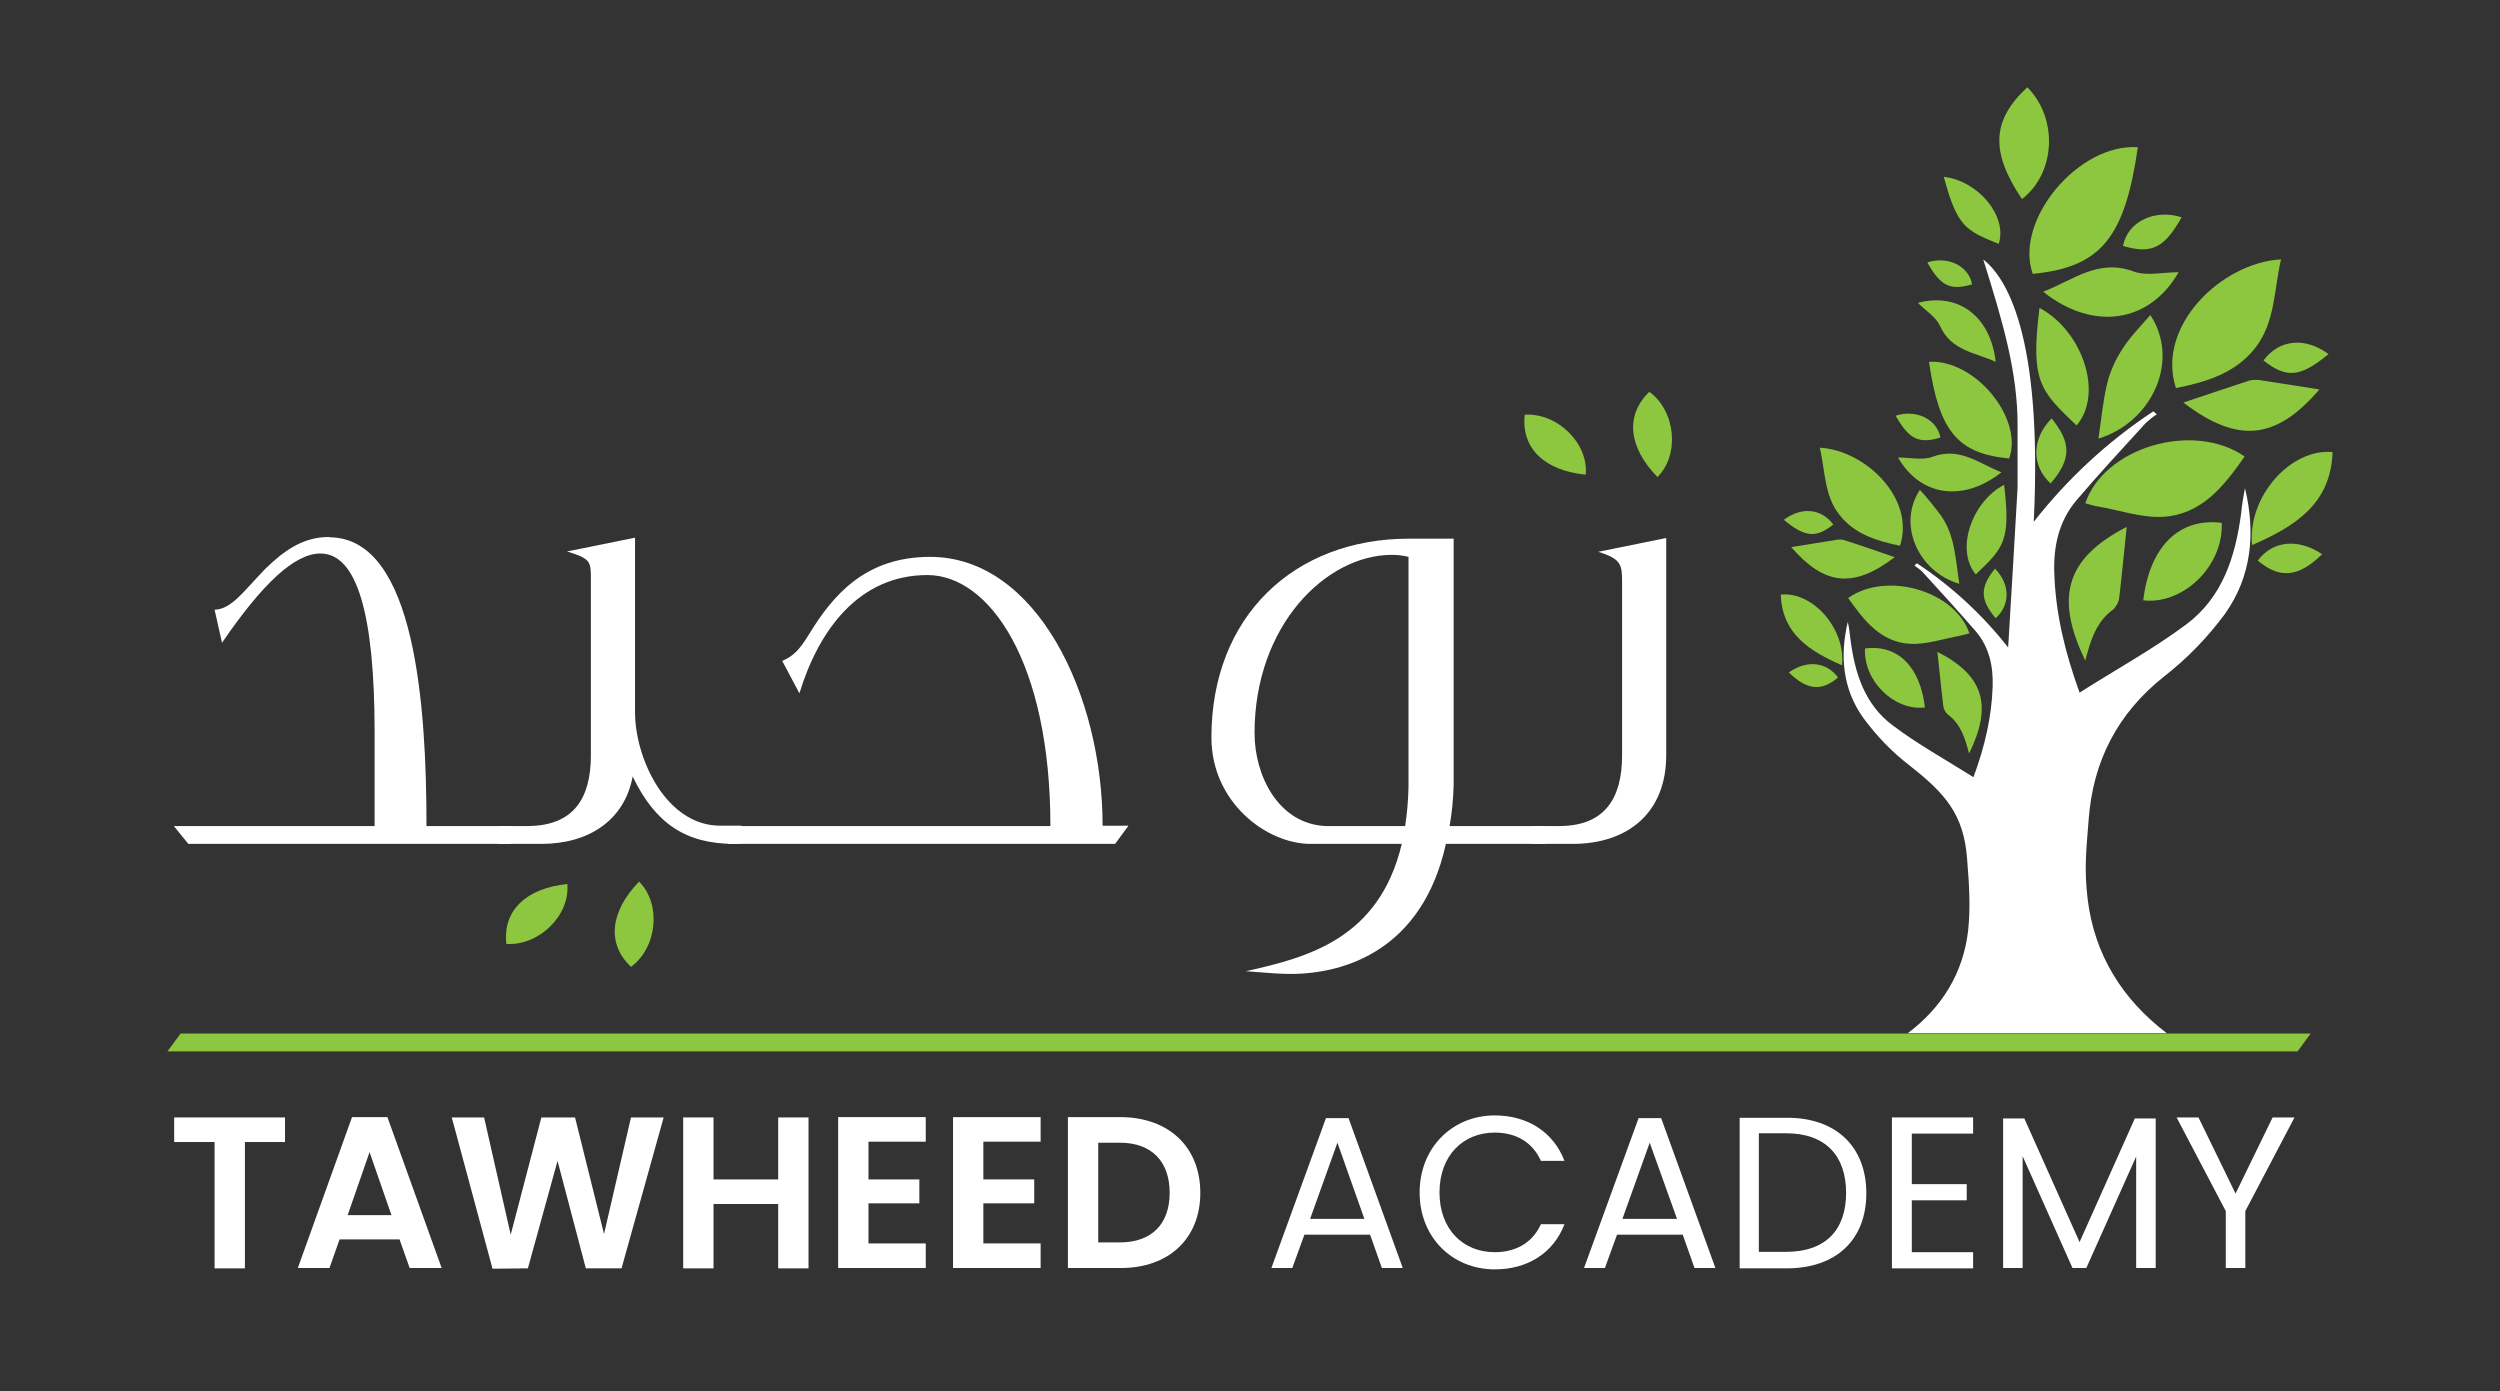 <?xml version="1.0" encoding="utf-8"?>
<!-- Generator: Adobe Illustrator 24.3.0, SVG Export Plug-In . SVG Version: 6.00 Build 0)  -->
<svg version="1.1" id="Light_logo" xmlns="http://www.w3.org/2000/svg" xmlns:xlink="http://www.w3.org/1999/xlink" x="0px" y="0px"
	 viewBox="0 0 742.1 413" style="enable-background:new 0 0 742.1 413;" xml:space="preserve">
<rect x="0" y="0" width="742.1" height="413" fill="#333333" stroke="none"/>
<style type="text/css">
	.st0{fill:#FFFFFF;}
	.st1{fill:#8DC63F;}
</style>
<g>
	<g>
		<path class="st0" d="M98.2,159.5c25.1,0.6,28.4,50.2,28.4,85.7h25.1v5.3H55.9l-4.3-5.3h59.6v-27.8c0-35.3-5.3-53.1-16.1-53.1
			c-7.6,0-17.1,8.8-29.2,26.5l-2.2-9.8c5.1-0.2,8.6-5.5,15.1-12.2c4.9-4.7,10.6-9.4,18.8-9.4L98.2,159.5z"/>
		<path class="st0" d="M218,250.5c-14.5,0-23.5-6.1-30.2-20c-2.4,12.9-12.9,20-27.1,20H148v-5.3h9c13.1-0.2,18.4-8,18.4-21v-52.5
			c0-5.1-0.2-5.9-7.1-8l20.2-4.1v51.8c0,13.7,9.2,33.7,25.3,33.7h6.3v5.3L218,250.5z"/>
		<path class="st0" d="M334.9,245.2l-3.9,5.3H216.1v-5.3h95.7c0-48.8-18.2-74.5-36.5-74.5c-20.2,0-32.2,16.1-38,35.1l-5.1-9.6
			c3.1-1.4,4.9-2.9,8-8c7.1-11.6,16.7-22.9,35.9-22.9c31.6,0,51.2,41,51.2,79.8H334.9z"/>
		<path class="st0" d="M458.6,250.5h-29.4c-6.9,31.2-29.6,38.6-46.1,38.6c-2.9,0-5.7-0.2-13.3-0.8c18.4-4.1,39.6-9.6,46.3-37.8H389
			c-12.9,0-29.4-12.2-29.4-31.6c0-35.9,24.5-59,58.6-59h13.3v73.1c-0.1,4.1-0.5,8.2-1.2,12.2h28.4V250.5z M418.1,233.7v-68.4
			c-1.6-0.4-3.2-0.6-4.9-0.6c-19.6,0-40.8,21-40.8,52.9c0,12.7,7.1,26.9,21,27.6h23.7C417.7,241.4,418,237.6,418.1,233.7z"/>
		<path class="st0" d="M454.9,245.2h8.4c12.9-0.2,18.2-8,18.2-21v-51.4c0-5.1-0.2-6.9-7.1-9l20.2-4.1v64.5
			c0,16.9-11.2,26.3-27.8,26.3h-11.8V245.2z"/>
	</g>
	<g>
		<path class="st1" d="M452.6,123.1c9.8-0.6,19,8.6,18.1,17.8C458.4,139.7,451.5,133,452.6,123.1z"/>
		<path class="st1" d="M489.6,116.3c7.9,5.8,9,18.8,2.4,25.3C483.3,132.7,482.4,123.2,489.6,116.3z"/>
		<path class="st1" d="M150.3,280.2c9.8,0.6,19-8.6,18.1-17.8C156,263.7,149.2,270.4,150.3,280.2z"/>
		<path class="st1" d="M187.3,287c7.9-5.8,9-18.8,2.4-25.3C181,270.7,180.1,280.2,187.3,287z"/>
	</g>
</g>
<g>
	<path class="st0" d="M51.7,331.7h32.9v7.3H72.7v37.5h-9v-37.5H51.7V331.7z"/>
	<path class="st0" d="M118.6,367.9h-17.8l-3,8.5h-9.4l16.1-44.8h10.5l16.1,44.8h-9.5L118.6,367.9z M109.7,342l-6.5,18.7h13
		L109.7,342z"/>
	<path class="st0" d="M134.1,331.7h9.6l7.9,34.8l9.1-34.8h10l8.6,34.6l8-34.6h9.7l-12.5,44.8h-10.6l-8.4-31.9l-8.8,31.9l-10.5,0.1
		L134.1,331.7z"/>
	<path class="st0" d="M231,357.4h-19.2v19.1h-9v-44.8h9v18.4H231v-18.4h9v44.8h-9V357.4z"/>
	<path class="st0" d="M274.8,338.9h-17v11.2h15.1v7.1h-15.1v11.9h17v7.3h-26v-44.8h26L274.8,338.9z"/>
	<path class="st0" d="M308.9,338.9h-17v11.2H307v7.1h-15.1v11.9h17v7.3h-26v-44.8h26V338.9z"/>
	<path class="st0" d="M356.3,354.1c0,13.5-9.3,22.3-23.6,22.3h-15.7v-44.8h15.7C347,331.7,356.3,340.5,356.3,354.1z M332.4,368.8
		c9.4,0,14.8-5.4,14.8-14.7s-5.3-14.9-14.8-14.9H326v29.6H332.4z"/>
	<path class="st0" d="M406.7,366.5h-19.5l-3.6,9.9h-6.2l16.2-44.5h6.7l16.1,44.5h-6.2L406.7,366.5z M397,339.2l-8.1,22.6H405
		L397,339.2z"/>
	<path class="st0" d="M443.7,331.1c9.7,0,17.4,4.9,20.7,13.5h-7c-2.4-5.4-7.2-8.4-13.7-8.4c-9.4,0-16.4,6.8-16.4,17.8
		c0,10.9,7,17.7,16.4,17.7c6.5,0,11.3-3,13.7-8.3h7c-3.3,8.6-11,13.4-20.7,13.4c-12.5,0-22.3-9.4-22.3-22.8S431.2,331.1,443.7,331.1
		z"/>
	<path class="st0" d="M499.5,366.5H480l-3.6,9.9h-6.2l16.2-44.5h6.7l16.1,44.5h-6.2L499.5,366.5z M489.7,339.2l-8.1,22.6h16.2
		L489.7,339.2z"/>
	<path class="st0" d="M554,354.2c0,13.9-9,22.3-23.7,22.3h-13.9v-44.7h13.9C544.9,331.7,554,340.3,554,354.2z M530.2,371.6
		c11.7,0,17.8-6.5,17.8-17.5s-6.1-17.7-17.8-17.7h-8.1v35.2H530.2z"/>
	<path class="st0" d="M585.7,336.5h-18.2v15h16.3v4.8h-16.3v15.4h18.2v4.8h-24.1v-44.8h24.1V336.5z"/>
	<path class="st0" d="M594.6,332h6.3l16.4,36.7l16.4-36.7h6.2v44.4h-5.8v-33.1l-14.8,33.1h-4.1l-14.8-33.2v33.2h-5.8V332z"/>
	<path class="st0" d="M646.1,331.7h6.5l11,22.6l11-22.6h6.5l-14.6,27.8v16.9h-5.8v-16.9L646.1,331.7z"/>
</g>
<g>
	<path class="st0" d="M665.3,152.1c-1.7,13-5.5,25.2-16.4,33.3c-9.8,7.3-20.6,13.2-31.6,20.2c-4.4-12.2-7.1-23.5-7.5-35.4
		c-0.3-7.9,1.3-15.4,6.5-21.6c6.7-7.9,13.7-15.4,20.7-23.1c1-0.9,2.1-1.8,3.2-2.5c-0.3-0.3-0.6-0.6-1-0.9
		c-13.5,8.9-25.5,20-35.5,32.8c2.7-56.1-8.4-72.7-15-77.9c6,19.1,10.2,33.6,10.2,49.3v18.4c-0.9,15.5-1.8,31.2-2.8,47.5
		c-7.6-9.7-16.8-18.2-27.1-25c-0.2,0.2-0.5,0.4-0.7,0.7c0.9,0.6,1.7,1.2,2.4,1.9c5.3,5.8,10.6,11.6,15.8,17.6c4,4.7,5.2,10.4,5,16.4
		c-0.3,9-2.3,17.7-5.7,26.9c-8.4-5.3-16.6-9.8-24-15.4c-8.3-6.2-11.2-15.5-12.5-25.4c-0.2-1.8-0.4-3.6-0.8-5.3
		c-2.4,10.1-1.5,20,4.6,28.5c3.9,5.3,8.5,10.1,13.7,14.1c10.6,8.3,16.1,14.5,17.1,27.6c0.6,7.2,1.1,14.5,0.3,21.6
		c-1.5,12.5-7.7,22.6-17.9,30.3h76.9c-13.3-10.1-21.5-23.4-23.5-39.8c-1.1-9.3-0.4-14.3,0.3-23.7c1.3-17.2,8.5-31.4,22.4-42.4
		c6.8-5.3,12.9-11.6,18-18.5c8-11.2,9.2-24.1,6-37.4C665.9,147.5,665.5,149.8,665.3,152.1z"/>
	<path class="st1" d="M619,149.4c1.2,0.3,2.3,0.7,3.5,0.9c6.6,1.1,13.2,3.5,19.7,3.1c11.3-0.7,17.9-9,24.1-17.9
		C650.9,124.9,624.5,132.9,619,149.4z"/>
	<path class="st1" d="M603.4,81.3c20.2-2,27.3-10.6,31.2-37.6C616.9,42.5,597.8,65.5,603.4,81.3z"/>
	<path class="st1" d="M645.9,115.2c9-1.8,17.7-4.4,23.6-12c5.9-7.6,5.5-17.2,7.6-26.2C659.6,77.9,639.9,96.7,645.9,115.2z"/>
	<path class="st1" d="M646.7,80.8c-4.6,0-9.5,1.2-13.3-0.2c-10.6-3.9-17.9,2.5-26.9,6C621.3,98.4,638.1,95.9,646.7,80.8z"/>
	<path class="st1" d="M575.9,96.8c3.3,7.3,10.3,7.8,16.5,10.6c-1.5-13.5-11.1-20.7-23.1-17.5C571.7,92.3,574.7,94.1,575.9,96.8z"/>
	<path class="st1" d="M638.3,93.5c-2.9,3.4-6,6.5-8.3,10.1c-2,3.1-3.6,6.5-4.5,10.2c-1.3,5.4-1.8,11.1-2.6,16.4
		C638.9,125.3,647.2,107,638.3,93.5z"/>
	<path class="st1" d="M688.5,115.6c-5.6-0.9-11.4-1.8-17.3-2.7c-1.1-0.2-2.2-0.2-3.3,0c-6.4,2.1-12.7,4.2-19.8,6.6
		C664.4,131.9,675.7,130.5,688.5,115.6z"/>
	<path class="st1" d="M619,196.1c1.6-6.2,3.3-11.6,8.3-15.2c1-1,1.7-2.3,1.8-3.7c0.8-6.7,1.4-13.4,2.2-20.8
		C613.2,165.7,609.9,177.3,619,196.1z"/>
	<path class="st1" d="M692.4,134.2c-12.4-1.2-25.3,13.2-23.9,27.6C681.2,156.3,691.9,149.6,692.4,134.2z"/>
	<path class="st1" d="M605.4,91.4c-2.7,21.8,0.1,24.5,11,34.9C624.5,116.9,618.2,98.2,605.4,91.4z"/>
	<path class="st1" d="M593.3,72.4c2.7-8.3-6.2-18.8-16.3-19.9C581,67.4,583.5,68.4,593.3,72.4z"/>
	<path class="st1" d="M601.8,25.9c-10.6,9.8-11,19.2-1.6,33.2C610.2,51.4,611,35.2,601.8,25.9z"/>
	<path class="st1" d="M636.2,178.2c11.9,1.4,23.9-10.3,23.3-23C646.8,153.6,638.1,162.3,636.2,178.2z"/>
	<path class="st1" d="M630.2,73c8.5,2.5,12.2,0.7,17.4-8.5C639.5,61.9,631.5,65.9,630.2,73z"/>
	<path class="st1" d="M608.7,143.5c6.2-7.2,6.2-12,0.3-19.3C603.1,130.2,602.9,138.2,608.7,143.5z"/>
	<path class="st1" d="M671.9,107c6.8,5.4,11,5,19.3-1.9C684.1,99.9,676.5,100.8,671.9,107z"/>
	<path class="st1" d="M670.2,166.4c6.5,5.5,12.1,5,19.1-1.9C682.1,159.7,674.6,160.5,670.2,166.4z"/>
	<path class="st1" d="M548.6,177.5c4.7,6.7,9.7,13.1,18.3,13.6c4.9,0.3,10-1.5,15-2.4c0.9-0.2,1.8-0.5,2.7-0.7
		C580.4,175.5,560.2,169.4,548.6,177.5z"/>
	<path class="st1" d="M572.6,107.4c3,20.6,8.4,27.2,23.8,28.7C600.7,124.1,586.2,106.6,572.6,107.4z"/>
	<path class="st1" d="M564,162c4.6-14.1-10.4-28.4-23.8-29.1c1.6,6.9,1.3,14.2,5.8,19.9C550.5,158.6,557.2,160.6,564,162z"/>
	<path class="st1" d="M573.6,135.6c-2.9,1.1-6.6,0.2-10.2,0.2c6.6,11.5,19.3,13.4,30.7,4.4C587.3,137.5,581.7,132.6,573.6,135.6z"/>
	<path class="st1" d="M569.9,145.4c-6.8,10.3-0.5,24.3,11.7,27.9c-0.6-4.1-1-8.4-2-12.5c-0.7-2.8-1.8-5.4-3.4-7.7
		C574.2,150.4,572.1,147.8,569.9,145.4z"/>
	<path class="st1" d="M547.3,160.3c-0.8-0.2-1.7-0.2-2.5,0c-4.4,0.7-8.9,1.4-13.1,2.1c9.8,11.3,18.4,12.4,30.7,3
		C557,163.5,552.1,161.8,547.3,160.3z"/>
	<path class="st1" d="M576.8,209.3c0.1,1.1,0.6,2.1,1.4,2.8c3.8,2.8,5.1,6.9,6.3,11.6c7-14.3,4.4-23.2-9.4-30.2
		C575.7,199,576.2,204.2,576.8,209.3z"/>
	<path class="st1" d="M528.6,176.5c0.4,11.7,8.6,16.8,18.2,21C547.9,186.5,538,175.5,528.6,176.5z"/>
	<path class="st1" d="M594.9,143.9c-9.7,5.1-14.5,19.4-8.4,26.6C594.8,162.6,596.9,160.5,594.9,143.9z"/>
	<path class="st1" d="M553.6,192.5c-0.5,9.6,8.7,18.6,17.8,17.5C570,197.9,563.3,191.2,553.6,192.5z"/>
	<path class="st1" d="M576,129.9c-1-5.4-7.1-8.5-13.3-6.5C566.7,130.4,569.5,131.8,576,129.9z"/>
	<path class="st1" d="M585.4,84.4c-1-5.4-7.1-8.5-13.3-6.5C576.1,85,579,86.3,585.4,84.4z"/>
	<path class="st1" d="M592.2,168.8c-4.5,5.5-4.5,9.2,0.2,14.7C596.8,179.5,596.7,173.4,592.2,168.8z"/>
	<path class="st1" d="M544.2,155.7c-3.5-4.7-9.3-5.4-14.7-1.4C535.8,159.5,539,159.8,544.2,155.7z"/>
	<path class="st1" d="M531,199.6c5.4,5.3,9.7,5.7,14.6,1.5C542.2,196.5,536.4,195.8,531,199.6z"/>
</g>
<polygon class="st1" points="682,312.1 49.7,312.1 53.6,306.8 685.9,306.8 "/>
</svg>
